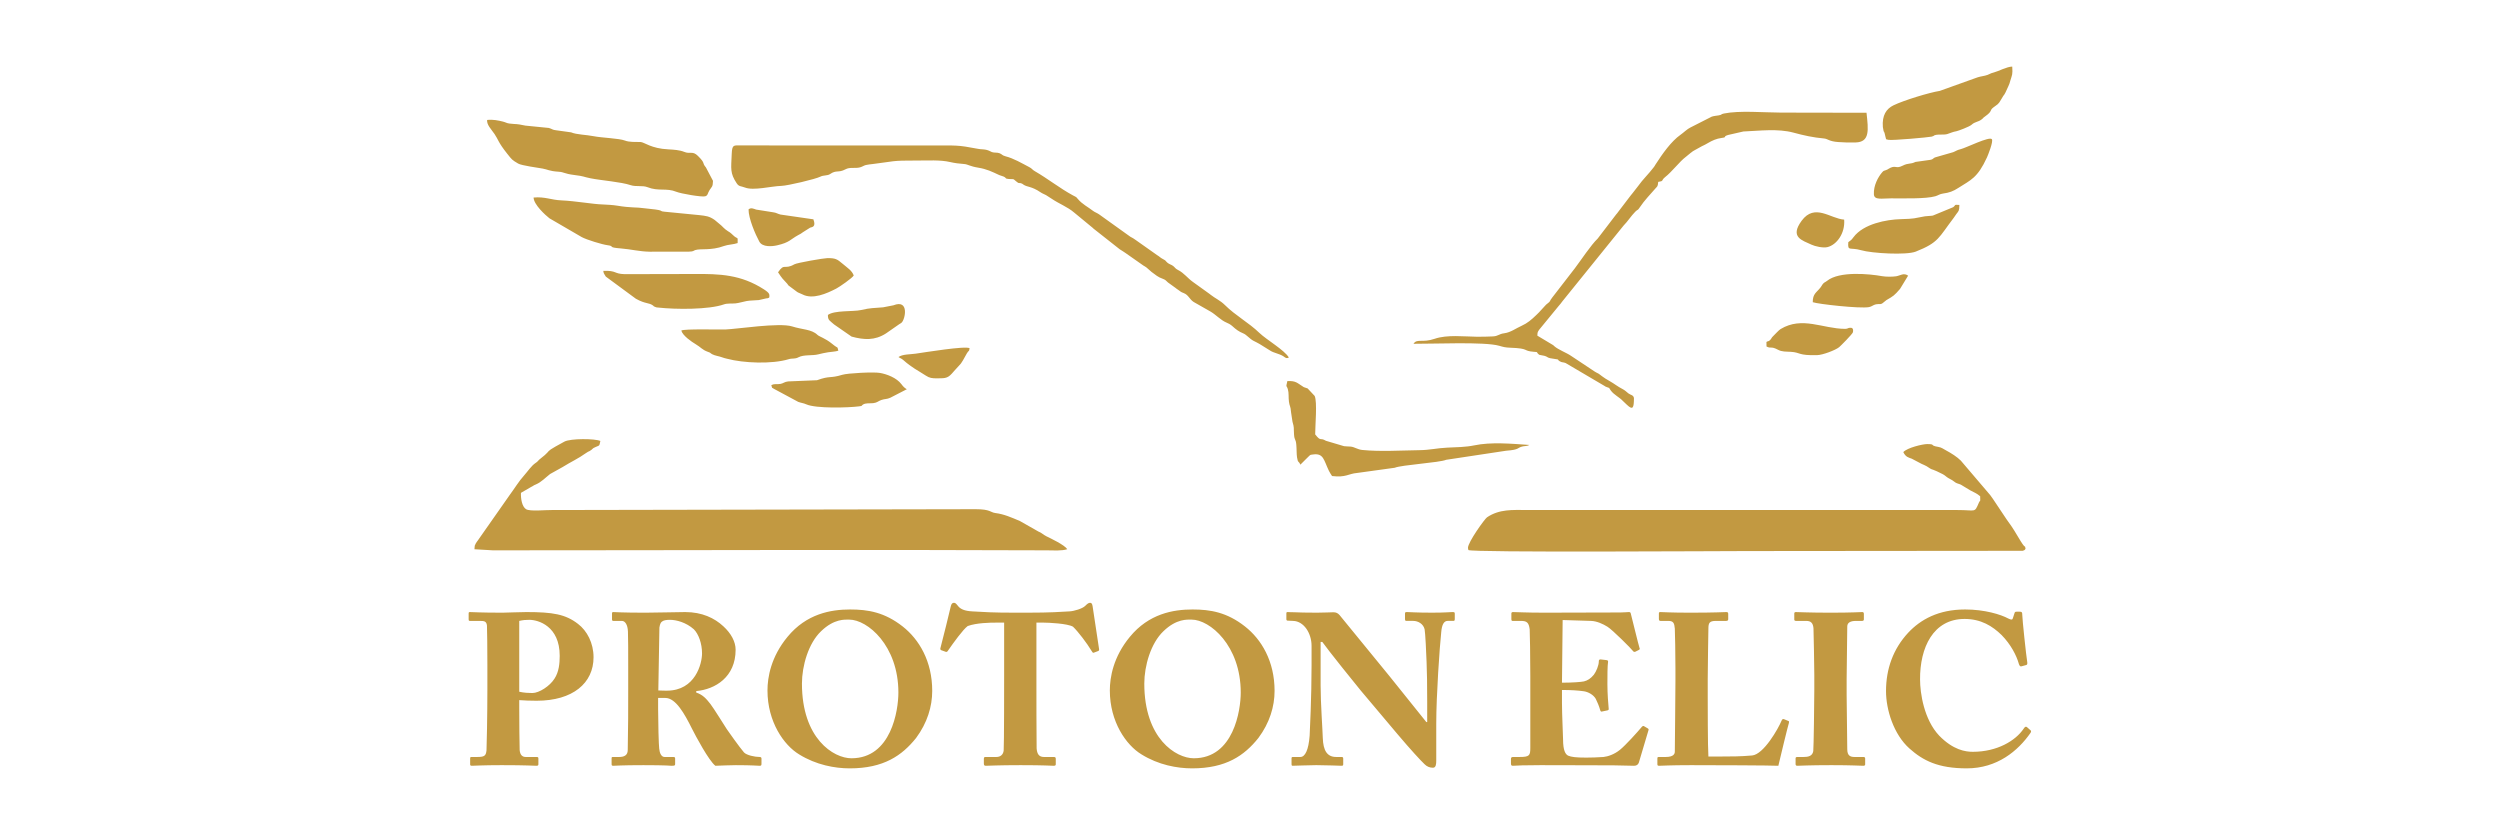 <?xml version="1.0" encoding="UTF-8"?> <svg xmlns="http://www.w3.org/2000/svg" xmlns:xlink="http://www.w3.org/1999/xlink" xmlns:xodm="http://www.corel.com/coreldraw/odm/2003" xml:space="preserve" width="500px" height="167px" version="1.1" style="shape-rendering:geometricPrecision; text-rendering:geometricPrecision; image-rendering:optimizeQuality; fill-rule:evenodd; clip-rule:evenodd" viewBox="0 0 483.2 161.07"> <defs> <style type="text/css"> .fil0 {fill:none} .fil1 {fill:#C29941} </style> </defs> <g id="Layer_x0020_1">  <rect class="fil0" width="483.2" height="161.07"></rect> <path class="fil1" d="M100.36 135.16c1.12,0.08 2.08,0.12 3.37,0.12 6.99,0 10.99,-3.41 10.99,-8.4 0,-2.75 -1.25,-5.12 -3,-6.45 -2.41,-1.87 -4.87,-2.29 -9.99,-2.29 -1.37,0 -3.83,0.12 -4.58,0.12 -4.37,0 -5.86,-0.12 -6.32,-0.12 -0.21,0 -0.25,0.08 -0.25,0.29l0 1.08c0,0.25 0.04,0.34 0.25,0.34l1.95 0c0.84,0 1.25,0.08 1.34,0.91 0.04,0.5 0.08,4.87 0.08,7.62l0 4.78c0,4.83 -0.13,11.32 -0.17,11.74 -0.12,1.04 -0.41,1.25 -1.83,1.25l-1.08 0c-0.21,0 -0.25,0.08 -0.25,0.29l0 1.12c0,0.17 0.04,0.29 0.33,0.29 0.46,0 2.08,-0.12 5.75,-0.12 4.86,0 6.15,0.12 6.74,0.12 0.33,0 0.37,-0.12 0.37,-0.33l0 -1.08c0,-0.17 -0.04,-0.29 -0.33,-0.29l-2.12 0c-0.67,0 -1.09,-0.42 -1.17,-1.34 -0.04,-0.49 -0.08,-6.15 -0.08,-8.11l0 -1.54zm0 -15.31c0.75,-0.17 1.25,-0.21 1.95,-0.21 1.71,0 5.87,1.2 5.87,6.95 0,1.54 -0.16,3.12 -1,4.41 -0.91,1.46 -2.99,2.79 -4.28,2.79 -0.67,0 -1.63,-0.04 -2.54,-0.25l0 -13.69zm21.06 12.98c0,3.95 0,7.87 -0.09,11.98 0,1.05 -0.75,1.34 -1.66,1.34l-1.25 0c-0.21,0 -0.21,0.12 -0.21,0.33l0 0.96c0,0.29 0,0.41 0.33,0.41 0.46,0 1.42,-0.12 5.83,-0.12 4.37,0 5.41,0.12 5.45,0.12 0.63,0 0.67,-0.08 0.67,-0.37l0 -1c0,-0.21 -0.04,-0.33 -0.34,-0.33l-1.7 0c-0.63,0 -0.96,-0.75 -1.04,-1.63 -0.09,-0.54 -0.21,-5.2 -0.21,-7.65l0 -2.13 1.41 0c2,0 3.71,3.08 5.12,5.91 0.71,1.42 3.29,6.25 4.54,7.2 1.21,-0.04 2.75,-0.12 3.95,-0.12 3.21,0 4.29,0.12 4.62,0.12 0.29,0 0.34,-0.12 0.34,-0.37l0 -1c0,-0.17 -0.05,-0.33 -0.34,-0.33 -0.95,0 -2.54,-0.34 -3.04,-0.88 -0.83,-0.95 -3.07,-4.12 -3.32,-4.49 -0.34,-0.5 -2.63,-4.21 -3.17,-4.87 -0.79,-1 -1.45,-1.79 -2.74,-2.21l0 -0.29c3.66,-0.33 7.61,-2.7 7.61,-7.99 0,-1.54 -0.87,-3.16 -2.37,-4.53 -1.71,-1.59 -4.12,-2.75 -7.37,-2.75 -1.7,0 -5.36,0.12 -7.7,0.12 -4.53,0 -5.82,-0.12 -6.2,-0.12 -0.2,0 -0.25,0.08 -0.25,0.29l0 1.12c0,0.17 0.05,0.3 0.25,0.3l1.67 0c0.58,0 1.12,0.7 1.16,2.08 0.05,1.12 0.05,3.78 0.05,6.86l0 4.04zm6.03 -11.69c0.08,-0.5 0.21,-0.96 0.46,-1.13 0.33,-0.29 0.87,-0.37 1.58,-0.37 1.25,0 3.12,0.5 4.62,1.83 0.91,0.91 1.58,2.75 1.58,4.66 0,1.96 -1.29,7.2 -6.78,7.2 -0.38,0 -0.88,0 -1.67,-0.04l0.21 -12.15zm36.79 27.21c6.57,0 10.11,-2.49 12.82,-5.87 2.16,-2.91 3.12,-6.07 3.12,-9.11 0,-5.74 -2.54,-9.95 -5.7,-12.44 -3.5,-2.75 -6.7,-3.29 -10.16,-3.29 -3.74,0 -8.45,0.83 -12.11,5.29 -3.2,3.87 -3.87,7.82 -3.87,10.36 0,6.07 3.16,10.57 6.12,12.36 3.29,2.04 6.91,2.7 9.78,2.7zm0.33 -1.95c-3.45,0 -9.57,-3.79 -9.57,-14.44 0,-3.42 1.25,-7.79 3.7,-10.12 2.54,-2.45 4.62,-2.24 5.45,-2.24 3.5,0 9.49,4.99 9.49,14.1 0,3.42 -1.37,12.7 -9.07,12.7zm29.51 -15.94c0,0.79 0,13.56 -0.09,14.44 -0.08,0.75 -0.58,1.25 -1.41,1.25l-2.12 0c-0.25,0 -0.3,0.12 -0.3,0.41l0 0.79c0,0.34 0.05,0.5 0.38,0.5 0.58,0 2.33,-0.12 6.74,-0.12 4.62,0 5.95,0.12 6.37,0.12 0.37,0 0.41,-0.12 0.41,-0.33l0 -0.96c0,-0.29 -0.04,-0.41 -0.41,-0.41l-1.88 0c-0.99,0 -1.33,-0.63 -1.41,-1.67 -0.04,-0.62 -0.04,-12.27 -0.04,-12.86l0 -11.44 1.37 0c0.96,0 4.66,0.17 5.7,0.79 1.04,1 2.67,3.16 3.58,4.66 0.17,0.29 0.25,0.42 0.42,0.37l0.87 -0.33c0.13,-0.04 0.21,-0.21 0.17,-0.37 -0.33,-2.21 -1.13,-7.37 -1.25,-8.28 -0.08,-0.5 -0.21,-0.67 -0.5,-0.67 -0.29,0 -0.54,0.21 -0.96,0.62 -0.5,0.5 -2.12,1 -3.03,1.04 -1.75,0.09 -3.54,0.25 -8.08,0.25l-2.41 0c-4.33,0 -6.08,-0.12 -8.28,-0.25 -1.5,-0.08 -2.29,-0.45 -2.75,-1.04 -0.37,-0.45 -0.5,-0.62 -0.79,-0.62 -0.29,0 -0.5,0.17 -0.62,0.71 -0.17,0.83 -1.54,6.32 -2,8.07 -0.04,0.13 0,0.33 0.16,0.38l0.92 0.33c0.17,0.04 0.29,-0.08 0.42,-0.29 1.04,-1.5 2.87,-4.04 3.78,-4.71 1.75,-0.62 4.25,-0.66 5.58,-0.66l1.46 0 0 10.28zm36.33 17.89c6.57,0 10.11,-2.49 12.81,-5.87 2.17,-2.91 3.13,-6.07 3.13,-9.11 0,-5.74 -2.54,-9.95 -5.71,-12.44 -3.49,-2.75 -6.7,-3.29 -10.15,-3.29 -3.75,0 -8.45,0.83 -12.11,5.29 -3.2,3.87 -3.87,7.82 -3.87,10.36 0,6.07 3.16,10.57 6.12,12.36 3.28,2.04 6.9,2.7 9.78,2.7zm0.33 -1.95c-3.45,0 -9.57,-3.79 -9.57,-14.44 0,-3.42 1.25,-7.79 3.7,-10.12 2.54,-2.45 4.62,-2.24 5.45,-2.24 3.5,0 9.49,4.99 9.49,14.1 0,3.42 -1.37,12.7 -9.07,12.7zm45.11 -7l-0.17 0c-0.45,-0.54 -6.53,-8.15 -7.11,-8.86 -1.25,-1.54 -9.45,-11.57 -9.66,-11.82 -0.33,-0.37 -0.66,-0.54 -1.2,-0.54 -0.5,0 -1.75,0.08 -3.17,0.08 -2.16,0 -3.49,-0.04 -4.32,-0.08 -0.8,0 -1.13,-0.04 -1.34,-0.04 -0.2,0 -0.25,0.08 -0.25,0.25l0 1.12c0,0.13 0.05,0.29 0.25,0.29l1.04 0.05c2.08,0.04 3.58,2.37 3.58,4.82l0 3.75c0,6.16 -0.33,12.82 -0.37,13.61 -0.21,2.78 -0.88,4.12 -1.79,4.12l-1.46 0c-0.21,0 -0.25,0.12 -0.25,0.25l0 1.08c0,0.29 0.04,0.37 0.21,0.37 0.42,0 3.29,-0.12 4.58,-0.12 1.95,0 4.45,0.12 4.87,0.12 0.29,0 0.33,-0.08 0.33,-0.33l0 -1c0,-0.25 -0.04,-0.37 -0.33,-0.37l-1.04 0c-1.75,0 -2.5,-1.25 -2.58,-3.67 -0.04,-1.58 -0.42,-6.7 -0.42,-10.15l0 -8.41 0.33 0c0.96,1.38 6.7,8.54 7.41,9.37 0.79,0.91 4.12,4.91 7.12,8.45 2.49,2.95 4.53,5.16 5.24,5.82 0.46,0.46 1,0.67 1.62,0.67 0.59,0 0.63,-0.75 0.63,-1.38l0 -7.11c0,-5.5 0.66,-14.9 0.96,-17.69 0.12,-1.5 0.54,-2.2 1.24,-2.2l1.17 0c0.17,0 0.21,-0.17 0.21,-0.38l0 -1c0,-0.25 -0.04,-0.33 -0.42,-0.33 -0.46,0 -1.46,0.12 -3.95,0.12 -3.08,0 -4.41,-0.12 -4.87,-0.12 -0.33,0 -0.38,0.08 -0.38,0.29l0 1.04c0,0.25 0.05,0.38 0.25,0.38l1.34 0c0.95,0 1.95,0.58 2.2,1.62 0.13,0.62 0.33,4.7 0.38,6.32 0.08,2.08 0.12,4.12 0.12,7.83l0 3.78zm26.18 -19.72l5.49 0.17c1.12,0.04 2.29,0.58 3.16,1.12 0.96,0.58 4.7,4.33 4.91,4.66 0.13,0.21 0.34,0.25 0.5,0.17l0.67 -0.34c0.21,-0.12 0.21,-0.2 0.12,-0.41 -0.16,-0.42 -1.54,-6.12 -1.7,-6.7 -0.05,-0.13 -0.13,-0.21 -0.34,-0.21 -0.2,0 -1,0.08 -1.66,0.08l-14.61 0.04c-3.78,0 -5.24,-0.12 -6.16,-0.12 -0.25,0 -0.29,0.17 -0.29,0.29l0 1c0,0.29 0.04,0.42 0.21,0.42l1.62 0c1.13,0 1.54,0.29 1.71,1.62 0.04,0.41 0.12,5.53 0.12,8.99l0 13.94c0,1.46 -0.16,1.75 -2.08,1.75l-1.25 0c-0.29,0 -0.41,0.12 -0.41,0.37l0 0.88c0,0.33 0.08,0.45 0.37,0.45 0.38,0 0.92,-0.04 1.79,-0.08 0.83,0 2,-0.04 3.54,-0.04 7.2,0 11.61,0.04 14.32,0.04 2.66,0.04 3.57,0.08 3.78,0.08 0.5,0 0.79,-0.25 0.92,-0.62l1.87 -6.29c0.04,-0.12 0,-0.24 -0.17,-0.33l-0.7 -0.41c-0.13,-0.09 -0.25,-0.05 -0.42,0.12 -0.83,1 -3.16,3.58 -4.24,4.45 -1.09,0.88 -2.33,1.29 -3.17,1.38 -0.87,0.08 -2.62,0.12 -3.33,0.12 -2.08,0 -2.87,-0.12 -3.49,-0.37 -0.54,-0.25 -1,-1 -1,-3.17 0,-0.74 -0.21,-4.78 -0.21,-7.03l0 -2.5c1.83,0 3.12,0.09 4.25,0.25 0.83,0.13 1.83,0.67 2.28,1.46 0.25,0.5 0.67,1.46 0.84,2.12 0.08,0.29 0.16,0.38 0.33,0.34l1 -0.21c0.21,-0.04 0.37,-0.09 0.33,-0.34 -0.08,-0.87 -0.25,-2.87 -0.25,-4.74 0,-1.46 0,-3.62 0.13,-4.33 0.04,-0.25 -0.13,-0.29 -0.34,-0.33l-1.12 -0.13c-0.21,0 -0.33,0.09 -0.33,0.38 0,0.79 -0.5,1.96 -0.96,2.58 -0.62,0.75 -1.21,1.12 -1.91,1.29 -0.5,0.12 -2.33,0.25 -4.25,0.25l0.13 -12.11zm28.04 11.44c0,-2.91 0.13,-9.19 0.13,-9.73 0,-1.13 0.17,-1.54 1.46,-1.54l1.95 0c0.33,0 0.42,-0.13 0.42,-0.34l0 -0.95c0,-0.3 -0.04,-0.42 -0.38,-0.42 -0.37,0 -2.12,0.12 -6.99,0.12 -3.78,0 -5.28,-0.12 -5.74,-0.12 -0.25,0 -0.29,0.08 -0.29,0.29l0 1c0,0.21 0.04,0.42 0.29,0.42l1.54 0c0.96,0 1.16,0.41 1.25,1.49 0.04,0.67 0.12,5.08 0.12,7.74l0 2.33c0,2.54 -0.12,12.91 -0.12,13.7 0,0.45 -0.25,1.04 -1.79,1.04l-1.29 0c-0.25,0 -0.29,0.08 -0.29,0.29l0 1.04c0,0.29 0.04,0.37 0.33,0.37 0.54,0 2.04,-0.12 6.16,-0.12 3.83,0 15.81,0.04 16.89,0.12 0.25,-1.12 1.92,-7.99 2.04,-8.28 0.05,-0.25 0.05,-0.29 -0.08,-0.37l-0.83 -0.34c-0.25,-0.12 -0.38,0 -0.5,0.25 -0.63,1.54 -3.46,6.54 -5.7,6.75 -2.25,0.2 -4.12,0.2 -6.08,0.2l-2.37 0c-0.13,-1.66 -0.13,-10.65 -0.13,-11.36l0 -3.58zm20.6 2.08c0,2.21 -0.12,11.2 -0.2,11.82 -0.17,1 -1.04,1.13 -1.88,1.13l-1.2 0c-0.21,0 -0.34,0.08 -0.34,0.25l0 1.12c0,0.25 0.13,0.33 0.34,0.33 0.45,0 2.24,-0.12 6.61,-0.12 3.96,0 5.62,0.12 6.12,0.12 0.25,0 0.38,-0.08 0.38,-0.25l0 -1.16c0,-0.21 -0.13,-0.29 -0.34,-0.29l-1.7 0c-0.79,0 -1.42,-0.21 -1.42,-1.5 0,-0.38 -0.12,-9.99 -0.12,-10.41l0 -3.2c0,-0.5 0.12,-9.7 0.12,-10.11 0,-0.75 0.63,-1.08 1.67,-1.08l1.2 0c0.21,0 0.34,-0.09 0.34,-0.3l0 -1.04c0,-0.25 -0.09,-0.37 -0.3,-0.37 -0.58,0 -1.91,0.12 -6.15,0.12 -4.08,0 -6.21,-0.12 -6.7,-0.12 -0.17,0 -0.3,0.08 -0.3,0.25l0 1.21c0,0.16 0.13,0.25 0.34,0.25l1.99 0c0.88,0 1.29,0.41 1.38,1.41 0.04,0.54 0.16,8.03 0.16,9.03l0 2.91zm29.47 15.15c5.87,0 9.9,-3.37 12.32,-6.86 0.16,-0.25 0.12,-0.42 0,-0.5l-0.71 -0.63c-0.21,-0.16 -0.42,0 -0.63,0.34 -1.54,2.28 -5.07,4.45 -9.82,4.45 -1.41,0 -3.78,-0.34 -6.49,-3.12 -2.95,-3.12 -3.7,-8.24 -3.7,-10.86 -0.04,-6.16 2.54,-11.7 8.61,-11.7 3.16,0 5.37,1.37 7.16,3.12 1.75,1.79 2.87,3.91 3.33,5.58 0.12,0.37 0.29,0.54 0.5,0.46l0.91 -0.25c0.21,-0.04 0.25,-0.25 0.21,-0.54 -0.21,-1.25 -0.96,-8.33 -0.96,-9.12 0,-0.58 -0.08,-0.66 -0.7,-0.66 -0.63,0 -0.71,0 -0.79,0.25l-0.34 1.04c-0.08,0.29 -0.29,0.33 -0.87,0.04 -1.46,-0.79 -4.58,-1.75 -8.36,-1.75 -5.16,0 -8.62,1.96 -10.99,4.49 -2.91,3.13 -4.29,7 -4.29,11.28 0,3.58 1.46,8.37 4.54,11.11 2.62,2.33 5.53,3.83 11.07,3.83zm-288.44 -42.35l3.57 0.21c35.72,0 71.44,-0.16 107.15,0 1.28,0.01 2.79,0.13 3.87,-0.22 -0.59,-0.87 -3.23,-2.09 -4.05,-2.5 -0.66,-0.33 -0.89,-0.67 -1.53,-0.91l-3.59 -2.04c-1.6,-0.67 -3.04,-1.33 -4.74,-1.54 -0.97,-0.12 -0.92,-0.74 -3.79,-0.74l-81.97 0.16c-1.06,-0.03 -4.19,0.31 -4.94,-0.16 -0.77,-0.48 -1.04,-1.98 -0.99,-3.16l1.93 -1.12c0.61,-0.3 0.35,-0.26 0.96,-0.51 1.03,-0.43 1.88,-1.34 2.74,-2.01l2.39 -1.33c1.63,-1.02 3.05,-1.64 4.58,-2.74l0.38 -0.24c0.05,-0.03 0.18,-0.08 0.23,-0.1 0.04,-0.02 0.08,-0.04 0.11,-0.06 0.67,-0.39 0.32,-0.43 1.15,-0.77 0.84,-0.33 0.65,-0.22 0.88,-1.15 -1.04,-0.48 -5.77,-0.5 -6.94,0.12 -0.64,0.35 -1.2,0.64 -1.76,0.97 -1.65,0.94 -1.09,0.81 -2.03,1.63l-1.1 0.9c-0.38,0.35 -0.2,0.3 -0.69,0.63 -0.82,0.54 -1.52,1.63 -2.21,2.4 -1.06,1.17 -1.86,2.54 -2.79,3.78 -0.04,0.05 -0.28,0.4 -0.3,0.43l-5.58 7.96c-0.29,0.49 -0.62,0.73 -0.88,1.42l-0.06 0.69zm276.17 -18.78c0.46,0.98 1.06,1.06 1.64,1.28l1.9 1c0.32,0.16 0.68,0.27 0.98,0.46 1.33,0.89 0.62,0.36 1.94,0.96 2.26,1.03 1.19,0.78 2.77,1.61 0.46,0.24 0.49,0.35 0.86,0.58 0.34,0.21 0.72,0.25 1.04,0.41l1.8 1.09c0.77,0.41 1.28,0.59 1.93,1.15 0.03,1.36 0.03,0.6 -0.25,1.24 -0.9,2.06 -0.49,1.41 -4.18,1.42l-83.43 -0.01c-2.43,0.01 -5.06,-0.21 -7.46,1.42 -0.43,0.28 -3.68,4.79 -3.68,5.9 0,0.04 0.01,0.11 0.02,0.14l0.06 0.28c0.39,0.52 49.19,0.2 53.87,0.2l53.27 -0.05c0.49,-0.14 0.47,-0.29 0.55,-0.41 -0.21,-0.93 0.14,0.29 -0.94,-1.45 -1.28,-2.07 -1.16,-2.06 -2.67,-4.14 -0.02,-0.03 -0.05,-0.07 -0.07,-0.1l-2.65 -3.97c-0.18,-0.28 -0.33,-0.46 -0.51,-0.71l-5.67 -6.65c-0.72,-0.73 -1.87,-1.45 -2.81,-1.95 -0.57,-0.3 -0.9,-0.6 -1.53,-0.7 -1.83,-0.29 -0.42,-0.54 -2.17,-0.55 -0.85,0 -3.82,0.69 -4.61,1.55zm-190.63 -56.35c2.1,0.01 4.45,-0.16 6.39,0.29 0.96,0.22 1.66,0.3 2.78,0.39 0.64,0.05 1.06,0.44 2.67,0.7 1.65,0.27 2.62,0.76 4.06,1.43l0.82 0.28c0.67,0.3 0.18,0.41 1.04,0.48 0.95,0.08 0.73,-0.15 1.39,0.44 0.69,0.61 0.48,0.13 1.21,0.49l0.21 0.15c0.74,0.52 1.53,0.28 3.3,1.48 0.43,0.3 0.63,0.3 1.06,0.55 0.3,0.18 0.75,0.46 1.09,0.7 1.42,0.97 3.07,1.57 4.35,2.67l3.64 3c0.02,0.03 0.05,0.07 0.08,0.09l5.09 4.01c0.35,0.25 0.77,0.45 1.1,0.71l3.48 2.44c0.25,0.15 0.41,0.23 0.6,0.38l0.97 0.85c0.78,0.57 1.25,1.01 2.13,1.31 0.58,0.21 0.64,0.35 1.05,0.73l1.43 1.03c0.21,0.19 0.34,0.25 0.58,0.42 0.46,0.33 0.45,0.38 1.03,0.6 0.93,0.36 1.1,1.18 1.91,1.71l3.32 1.89c0.96,0.57 1.97,1.65 2.97,2.07 0.43,0.18 0.81,0.37 1.17,0.69 0.76,0.7 1.31,1.09 2.12,1.42 0.68,0.27 1.24,1.06 2.01,1.45 0.53,0.27 0.69,0.34 1.18,0.62l2.09 1.3c0.62,0.4 1.72,0.58 2.46,1.04 0.31,0.19 0.58,0.56 1.09,0.26 -0.85,-1.44 -4.3,-3.42 -5.69,-4.75 -2.09,-2.02 -4.59,-3.32 -6.69,-5.41 -0.87,-0.86 -1.87,-1.28 -2.77,-1.99 -0.03,-0.02 -0.07,-0.06 -0.09,-0.08l-3.27 -2.35c-1.12,-0.79 -1.71,-1.73 -2.92,-2.34 -0.51,-0.25 -0.54,-0.45 -0.92,-0.76 -0.34,-0.27 -0.78,-0.34 -1.14,-0.66 -0.52,-0.47 -0.11,-0.29 -0.91,-0.72 -0.5,-0.27 -0.51,-0.39 -1.08,-0.74l-4.05 -2.86c-0.5,-0.36 -0.55,-0.38 -1.12,-0.69l-6.03 -4.32c-0.41,-0.28 -0.81,-0.4 -1.14,-0.65 -0.92,-0.72 -2.15,-1.33 -2.96,-2.32l-0.31 -0.35c-0.12,-0.09 -0.44,-0.23 -0.62,-0.33 -2.54,-1.37 -4.9,-3.26 -7.42,-4.71 -0.49,-0.28 -0.47,-0.47 -1.03,-0.76 -1.53,-0.8 -3.02,-1.69 -4.61,-2.1 -0.73,-0.2 -0.6,-0.38 -1.15,-0.59 -0.49,-0.19 -0.97,-0.05 -1.47,-0.22 -0.28,-0.1 -0.55,-0.33 -1.13,-0.45 -0.51,-0.11 -0.97,-0.07 -1.49,-0.17 -4.21,-0.81 -4.29,-0.64 -8.81,-0.66l-37.12 -0.01c-1.36,0 -1.66,-0.2 -1.74,1.63 -0.12,2.95 -0.35,3.7 0.96,5.69 0.45,0.68 0.84,0.52 1.6,0.82 1.65,0.65 5.1,-0.27 7.04,-0.32 1.18,-0.03 6.6,-1.3 7.57,-1.8 0.52,-0.28 1.37,-0.15 1.83,-0.48 1.25,-0.86 1.58,-0.18 2.98,-0.92 0.88,-0.48 1.84,-0.12 2.82,-0.38 0.47,-0.13 0.72,-0.35 1.12,-0.45 0.38,-0.1 0.98,-0.15 1.31,-0.19 4.2,-0.51 3.51,-0.7 8.58,-0.68zm108.32 34.06c-2.54,-0.03 -5.84,-0.44 -8.26,0.39 -2.44,0.84 -3.4,-0.1 -4.1,0.97 3.7,0.03 13.71,-0.43 16.55,0.38 0.85,0.24 1.13,0.34 2.21,0.38 3.77,0.14 2.25,0.61 4.52,0.79 1,0.08 0.32,-0.01 0.88,0.45 0.02,0.02 0.06,0.06 0.08,0.08 0.04,0.02 0.07,0.05 0.11,0.06l0.93 0.18c0.93,0.27 0.29,0.39 2.08,0.62 0.95,0.12 0.32,0.1 0.93,0.45 0.44,0.26 0.64,0.14 1.11,0.33l7.53 4.43c0.25,0.17 0.08,0.07 0.46,0.23 0.8,0.34 0.14,-0.15 0.75,0.66 0.63,0.84 1.67,1.29 2.34,2.02 0.29,0.3 0.48,0.45 0.78,0.74 1.17,1.11 1.34,0.56 1.35,-1.32 -0.12,-0.61 -0.62,-0.55 -1.08,-0.9 -0.4,-0.31 -0.64,-0.59 -1.14,-0.84 -0.9,-0.46 -1.59,-1.03 -2.41,-1.49 -1.42,-0.78 -1.94,-1.33 -2.25,-1.5 -0.29,-0.17 -0.35,-0.14 -0.64,-0.34 -0.21,-0.13 -0.35,-0.25 -0.59,-0.39l-4.02 -2.67c-0.92,-0.64 -2.49,-1.19 -3.28,-1.9 -0.25,-0.22 0.03,-0.02 -0.29,-0.24l-2.97 -1.78c0.02,-0.76 0.09,-0.73 0.38,-1.18l3.7 -4.51c0.34,-0.41 0.52,-0.59 0.77,-0.96l11.81 -14.62c0.8,-0.8 1.45,-1.87 2.28,-2.7 0.53,-0.53 0.39,-0.12 0.85,-0.82 0.94,-1.41 1.98,-2.44 3.03,-3.66 0.39,-0.45 0.45,-0.32 0.54,-1.27 1.13,-0.16 0.55,-0.27 1.25,-0.85 0.03,-0.03 0.06,-0.05 0.09,-0.08 1.32,-1.03 2.84,-3.05 3.94,-3.86 0.57,-0.42 1.29,-1.15 1.9,-1.41l1.25 -0.69c0.62,-0.29 0.68,-0.33 1.15,-0.6 0.87,-0.51 1.67,-0.87 2.66,-1 1.23,-0.16 0.12,-0.24 1.28,-0.58l2.93 -0.67c3.15,-0.13 6.64,-0.6 9.69,0.22 2.02,0.55 3.8,0.94 5.9,1.13 0.77,0.07 0.94,0.56 2.75,0.69 1.06,0.08 2.3,0.12 3.36,0.08 2.78,-0.08 2.48,-2.38 2.11,-5.74l-16.53 -0.03c-3.31,-0.01 -8.03,-0.44 -11.05,0.18 -0.71,0.15 -0.2,0.22 -1.03,0.36 -0.54,0.09 -0.82,0.09 -1.3,0.24l-4.13 2.1c-0.59,0.27 -1.34,1.01 -1.9,1.4 -1.81,1.27 -3.51,3.68 -4.86,5.78 -0.22,0.36 -0.11,0.22 -0.34,0.52 -0.98,1.3 -2.08,2.3 -3.03,3.65l-1.06 1.36c-0.14,0.17 -0.3,0.38 -0.35,0.43l-2.41 3.16c-0.15,0.25 -0.26,0.32 -0.39,0.49l-3.58 4.68c-1.3,1.24 -3.2,4.14 -4.42,5.75l-4.36 5.64c-0.73,0.91 -0.03,0.48 -1.19,1.38l-1.23 1.33c-0.02,0.02 -0.05,0.06 -0.07,0.09l-0.59 0.58c-0.94,0.91 -1.72,1.58 -2.83,2.08 -1.1,0.49 -2.15,1.29 -3.32,1.44 -1.18,0.15 -1.16,0.58 -2.31,0.62 -0.97,0.04 -1.95,0.07 -2.92,0.06zm-147.75 -30.13l-1.36 -2.58c-0.86,-1.03 -0.01,-0.72 -1.57,-2.26 -1.04,-1.02 -1.45,-0.27 -2.65,-0.77 -0.85,-0.35 -2.04,-0.43 -3.04,-0.48 -3.33,-0.15 -4.68,-1.4 -5.37,-1.42 -1.06,-0.03 -2.16,0.06 -3.06,-0.29 -1.07,-0.42 -4.52,-0.53 -5.99,-0.83 -1.49,-0.3 -3.3,-0.29 -4.39,-0.75l-2.89 -0.4c-0.74,-0.07 -0.74,-0.26 -1.41,-0.45l-4.52 -0.45c-2.22,-0.45 -1.32,-0.19 -3.09,-0.4 -0.57,-0.07 -0.64,-0.22 -1.27,-0.38 -0.85,-0.21 -1.95,-0.45 -3.05,-0.31 -0.08,0.94 0.76,1.74 1.43,2.71 0.75,1.09 0.66,1.56 2.47,3.83 0.92,1.15 0.87,1.16 2.11,1.89 0.65,0.38 3.87,0.81 4.71,0.96 0.98,0.17 1.29,0.5 3.07,0.61 1.15,0.07 1.04,0.38 3.03,0.63 2.14,0.27 1.57,0.32 3.16,0.64 2.21,0.44 5.88,0.69 7.77,1.33 1.01,0.34 2.31,0.02 3.22,0.38 2.2,0.87 3.65,0.1 5.61,0.9 0.87,0.36 4.96,1.07 5.58,0.87 0.55,-0.17 0.43,-0.57 0.85,-1.22 0.42,-0.65 0.62,-0.57 0.65,-1.76zm4.76 12.02c0.03,-1.47 0.07,-0.58 -0.89,-1.53 -1.08,-1.05 -0.8,-0.38 -2.28,-1.88l-1.27 -1.06c-1.06,-0.74 -1.67,-0.78 -2.95,-0.93l-6.73 -0.66c-0.88,-0.07 -0.46,-0.2 -1.16,-0.33 -0.86,-0.17 -1.8,-0.2 -2.67,-0.33 -1.66,-0.25 -2.61,-0.05 -5.34,-0.51 -0.76,-0.13 -2.02,-0.2 -2.75,-0.23 -1.96,-0.05 -5.25,-0.67 -8.01,-0.79 -2.01,-0.08 -3.18,-0.75 -5.39,-0.55 0.04,1.37 2.25,3.37 3.06,4.01l6.24 3.63c0.97,0.53 3.97,1.44 4.98,1.57 1.58,0.21 -0.19,0.41 2.61,0.63 1.9,0.15 3.58,0.6 5.53,0.63l7.58 -0.01c1.01,-0.03 0.83,-0.17 1.23,-0.3 1.06,-0.35 3.05,0.14 5.56,-0.79 0.78,-0.29 1.83,-0.28 2.65,-0.57zm246.36 -34.11c-1.04,0.01 -2.78,0.95 -3.51,1.12 -0.84,0.19 -0.96,0.46 -1.75,0.63 -0.7,0.15 -1.21,0.22 -1.86,0.48l-6.89 2.47c-2,0.31 -6.9,1.8 -8.93,2.78 -1.4,0.67 -2.25,1.95 -2.07,4.2l0.13 0.71c0.17,0.54 0.01,-0.12 0.21,0.49 0.1,0.32 0.05,0.31 0.14,0.59 0.22,0.7 -0.04,0.54 0.63,0.69 0.66,0.15 7.75,-0.48 8.32,-0.62 0.67,-0.18 0.26,-0.23 0.89,-0.35 0.66,-0.12 1.49,0.04 2.14,-0.15 0.53,-0.15 1,-0.42 1.78,-0.55 0.29,-0.05 2.5,-0.87 2.9,-1.24 0.69,-0.64 1.27,-0.49 1.99,-1.07 0.51,-0.4 0.02,-0.11 0.62,-0.54 1.56,-1.11 0.76,-1.09 1.62,-1.75 0.79,-0.62 0.93,-0.51 1.52,-1.58 0.82,-1.47 0.29,-0.1 1.37,-2.52 0.24,-0.53 0.19,-0.43 0.38,-1.08 0.34,-1.14 0.47,-1.12 0.37,-2.71zm-137.59 76.94l1.04 -1.04c1,-0.94 0.67,-0.83 1.42,-0.93 2.04,-0.28 2.05,1.09 3.06,3.18 0.17,0.36 0.36,0.6 0.6,0.99 2.65,0.33 3.2,-0.46 4.8,-0.59l7.31 -1.01c1.41,-0.57 8.64,-0.98 9.95,-1.54l11.57 -1.75c2.79,-0.21 2.03,-0.59 3.28,-0.85 0.46,-0.09 0.89,-0.04 1.21,-0.27 -3.39,-0.23 -7.36,-0.61 -10.68,0.09 -1.54,0.33 -3.54,0.36 -5.17,0.43 -2,0.09 -3.36,0.47 -5.38,0.49 -3.5,0.05 -7.62,0.31 -11.06,-0.04 -0.93,-0.1 -1.47,-0.57 -2.21,-0.65 -0.42,-0.05 -0.87,-0.01 -1.3,-0.08l-3.5 -1.04c-1.19,-0.72 -0.92,0.25 -2.08,-1.24 -0.01,-1.55 0.43,-6.29 -0.1,-7.43l-1.36 -1.45c-0.19,-0.1 -0.46,-0.12 -0.71,-0.24 -0.04,-0.02 -0.07,-0.04 -0.11,-0.06 -0.03,-0.02 -0.07,-0.04 -0.1,-0.07 -1.08,-0.66 -1.33,-1.14 -3,-1.05 -0.33,1.42 -0.16,0.68 0.1,1.58 0.22,0.75 0.09,1.57 0.21,2.42 0.13,0.96 0.3,0.68 0.41,2.06l0.27 1.78c0.37,1.28 0.21,1.11 0.3,2.46 0.09,1.27 0.33,0.76 0.44,1.99 0.08,0.85 0.04,1.85 0.14,2.44 0.18,1.16 0.28,0.61 0.65,1.42zm-102.64 -32.36c0,-0.49 0.19,-0.73 -1.06,-1.53 -4.45,-2.86 -8.51,-3 -13.5,-2.96l-13.4 0.03c-2.16,-0.06 -1.46,-0.72 -4.14,-0.64 0.09,0.55 0.06,0.32 0.22,0.67 0.03,0.05 0.24,0.39 0.27,0.44l5.81 4.28c1.91,1.07 2.48,0.69 3.36,1.34 0.07,0.06 -0.03,0.09 0.39,0.25 0.26,0.11 0.23,0.08 0.5,0.11 3.5,0.39 9.88,0.42 12.78,-0.61 0.65,-0.23 1.49,-0.12 2.22,-0.19 0.71,-0.07 1.32,-0.3 2.14,-0.45 0.75,-0.14 1.52,-0.1 2.38,-0.19l1.44 -0.33c0.88,-0.14 -0.46,0.16 0.27,-0.05 0.38,-0.11 0.11,0.02 0.32,-0.17zm-17.02 6.44c0.26,0.99 2.04,2.2 2.74,2.61 1.07,0.63 1.29,1.11 2.39,1.5 0.64,0.22 0.37,0.2 0.83,0.46 0.51,0.29 1.39,0.39 1.91,0.6 0.43,0.16 0.49,0.15 0.98,0.28 3.17,0.85 8.67,1.07 11.9,0.09 0.77,-0.24 1.16,0.02 1.91,-0.38 1.01,-0.54 2.69,-0.27 3.81,-0.56 0.6,-0.16 1.25,-0.29 1.9,-0.4 0.59,-0.1 1.47,-0.12 1.98,-0.31 -0.29,-1 0.17,-0.2 -1.23,-1.35 -1.31,-1.07 -2.45,-1.36 -2.81,-1.71 -1.14,-1.1 -2.91,-0.99 -4.9,-1.63 -2.45,-0.77 -10.64,0.51 -12.83,0.59 -1.4,0.05 -7.97,-0.15 -8.58,0.21zm233.81 -25.55c2.37,-0.01 6.7,0.13 8.58,-0.41 0.56,-0.17 0.83,-0.43 1.48,-0.52 1.2,-0.16 1.95,-0.43 2.98,-1.1 2.36,-1.52 3.68,-1.89 5.51,-5.88 0.17,-0.37 1.27,-3.07 0.95,-3.52 -0.45,-0.62 -4.96,1.66 -6.03,1.92 -0.79,0.19 -0.86,0.36 -1.46,0.59l-3.27 0.94c-0.77,0.19 -0.4,0.48 -1.45,0.58l-2.56 0.36c-1.04,0.51 -1.28,0.12 -2.51,0.74 -1.34,0.69 -1.29,-0.29 -2.76,0.63 -0.24,0.15 -0.02,0.05 -0.45,0.22 -0.46,0.18 -0.37,0.03 -0.76,0.47 -0.73,0.86 -1.65,2.51 -1.55,4.21 0.07,1.15 1.54,0.77 3.3,0.77zm-216.41 36.11c0.29,0.83 -0.06,0.29 0.5,0.7l4.71 2.53c0.65,0.23 0.99,0.22 1.55,0.47 1.88,0.84 8.15,0.66 10.19,0.39 0.83,-0.11 0.32,-0.06 0.76,-0.34 0.55,-0.35 1.29,-0.2 2,-0.28 0.8,-0.1 0.91,-0.39 1.56,-0.61 0.68,-0.24 1.05,-0.12 1.74,-0.44l3.18 -1.64c-0.46,-0.26 -0.72,-0.54 -1.04,-0.97 -0.94,-1.25 -2.83,-1.95 -4.15,-2.18 -1.22,-0.22 -6.25,0.04 -7.28,0.36 -2.45,0.75 -2.3,0.11 -4.89,1.05l-5.57 0.23c-0.72,0.07 -0.95,0.39 -1.49,0.48 -0.76,0.14 -1.08,-0.11 -1.77,0.25zm208.16 -27.64c-0.14,1.85 0.29,0.92 2.47,1.55 2.08,0.61 8.75,0.99 10.57,0.27 4.46,-1.76 4.41,-2.69 7.35,-6.55 0.17,-0.23 0.35,-0.51 0.5,-0.72 0.45,-0.61 0.56,-0.55 0.58,-1.75 -1.2,-0.09 -0.61,0.05 -1.23,0.45l-3.9 1.61c-0.52,0.09 -1.02,0.06 -1.53,0.14 -2.27,0.39 -1.75,0.47 -4.67,0.55 -2.76,0.07 -7.21,0.9 -9.14,3.49 -0.49,0.66 -0.39,0.46 -1,0.96zm-6.87 11.6c1.06,0.37 9.08,1.27 10.87,0.95 0.57,-0.11 0.78,-0.42 1.34,-0.54 0.72,-0.15 0.9,0.15 1.46,-0.36l0.56 -0.45c1.36,-0.79 1.5,-0.86 2.64,-2.17l1.56 -2.56c-0.83,-0.61 -1.52,-0.01 -2.31,0.12 -0.73,0.11 -1.99,0.11 -2.71,-0.02 -2.47,-0.45 -8.28,-1.01 -10.64,0.9 -0.45,0.36 -0.53,0.21 -0.92,0.74 -0.18,0.26 -0.07,0.18 -0.34,0.53 -0.78,1.02 -1.52,1.19 -1.51,2.86zm-8.95 7.68l0.01 0.88c0.92,0.48 0.8,-0.13 2.24,0.64 0.74,0.4 1.53,0.34 2.46,0.39 1.95,0.12 1.35,0.74 5.09,0.64 1.06,-0.02 3.51,-0.95 4.24,-1.53 0.23,-0.18 2.62,-2.57 2.68,-2.91 0.14,-0.85 -0.26,-0.9 -0.74,-0.83 -0.22,0.03 -0.3,0.19 -0.79,0.19 -4.29,-0.01 -8.27,-2.49 -12.46,0.04 -0.37,0.23 -0.94,0.89 -1.37,1.3 -0.49,0.47 -0.31,0.46 -0.61,0.77 -0.38,0.4 -0.35,0.17 -0.75,0.42zm-191.04 -13.46c0.83,1.27 0.93,1.29 1.71,2.14 0.03,0.03 0.06,0.07 0.08,0.09 0.02,0.03 0.22,0.31 0.22,0.31l1.7 1.27c0.33,0.21 0.61,0.25 0.98,0.45 1.99,1.06 4.71,-0.15 6.56,-1.11 0.63,-0.32 3.15,-2.07 3.38,-2.54 -0.39,-0.99 -1.11,-1.37 -2.15,-2.26 -1.06,-0.91 -1.41,-1.1 -2.95,-1.09 -0.64,0 -5.84,0.89 -6.38,1.2 -1.96,1.12 -1.88,-0.33 -3.15,1.54zm9.64 8.24c-0.02,1.07 0.35,1.07 1.19,1.84l3.39 2.35c2.38,0.64 4.47,0.79 6.65,-0.62l2.6 -1.81c0.16,-0.1 0.21,-0.1 0.4,-0.26 0.71,-0.61 1.55,-4.6 -1.57,-3.36l-2 0.39c-1.86,0.17 -2.32,0.07 -4.3,0.53 -1.42,0.33 -5.12,0.01 -6.36,0.94zm-15.34 -20.4c-0.01,1.75 1.31,4.82 2.08,6.23 0.6,1.11 2.48,0.94 3.43,0.72 2.47,-0.57 2.51,-1.12 4.09,-1.98 0.52,-0.27 0.49,-0.25 0.9,-0.55l1.41 -0.89c0.27,-0.12 1.22,-0.05 0.62,-1.61l-6.35 -0.92c-0.62,-0.15 -0.78,-0.36 -1.43,-0.44l-3.28 -0.52c-0.49,-0.16 -0.99,-0.44 -1.47,-0.04zm28.98 28.54c0.33,0.25 0.53,0.24 0.9,0.56 1.78,1.57 2.74,1.95 4.37,3.02 0.74,0.49 1.21,0.54 2.24,0.54 1.75,0 2.09,-0.06 3.14,-1.3 0.02,-0.03 0.05,-0.07 0.08,-0.1 1.64,-1.84 1.11,-0.95 2.48,-3.42 0.41,-0.74 0.38,-0.14 0.54,-1 -0.74,-0.51 -8.69,0.8 -10.45,1.05 -1.05,0.15 -2.54,0.09 -3.3,0.65zm182.78 -26.56c-2.66,-0.18 -5.68,-3.23 -8.22,0.22 -2.36,3.22 0.14,3.78 1.9,4.62 0.67,0.32 2.25,0.69 3.1,0.47 1.75,-0.43 3.43,-2.63 3.22,-5.31z"></path> </g> </svg> 